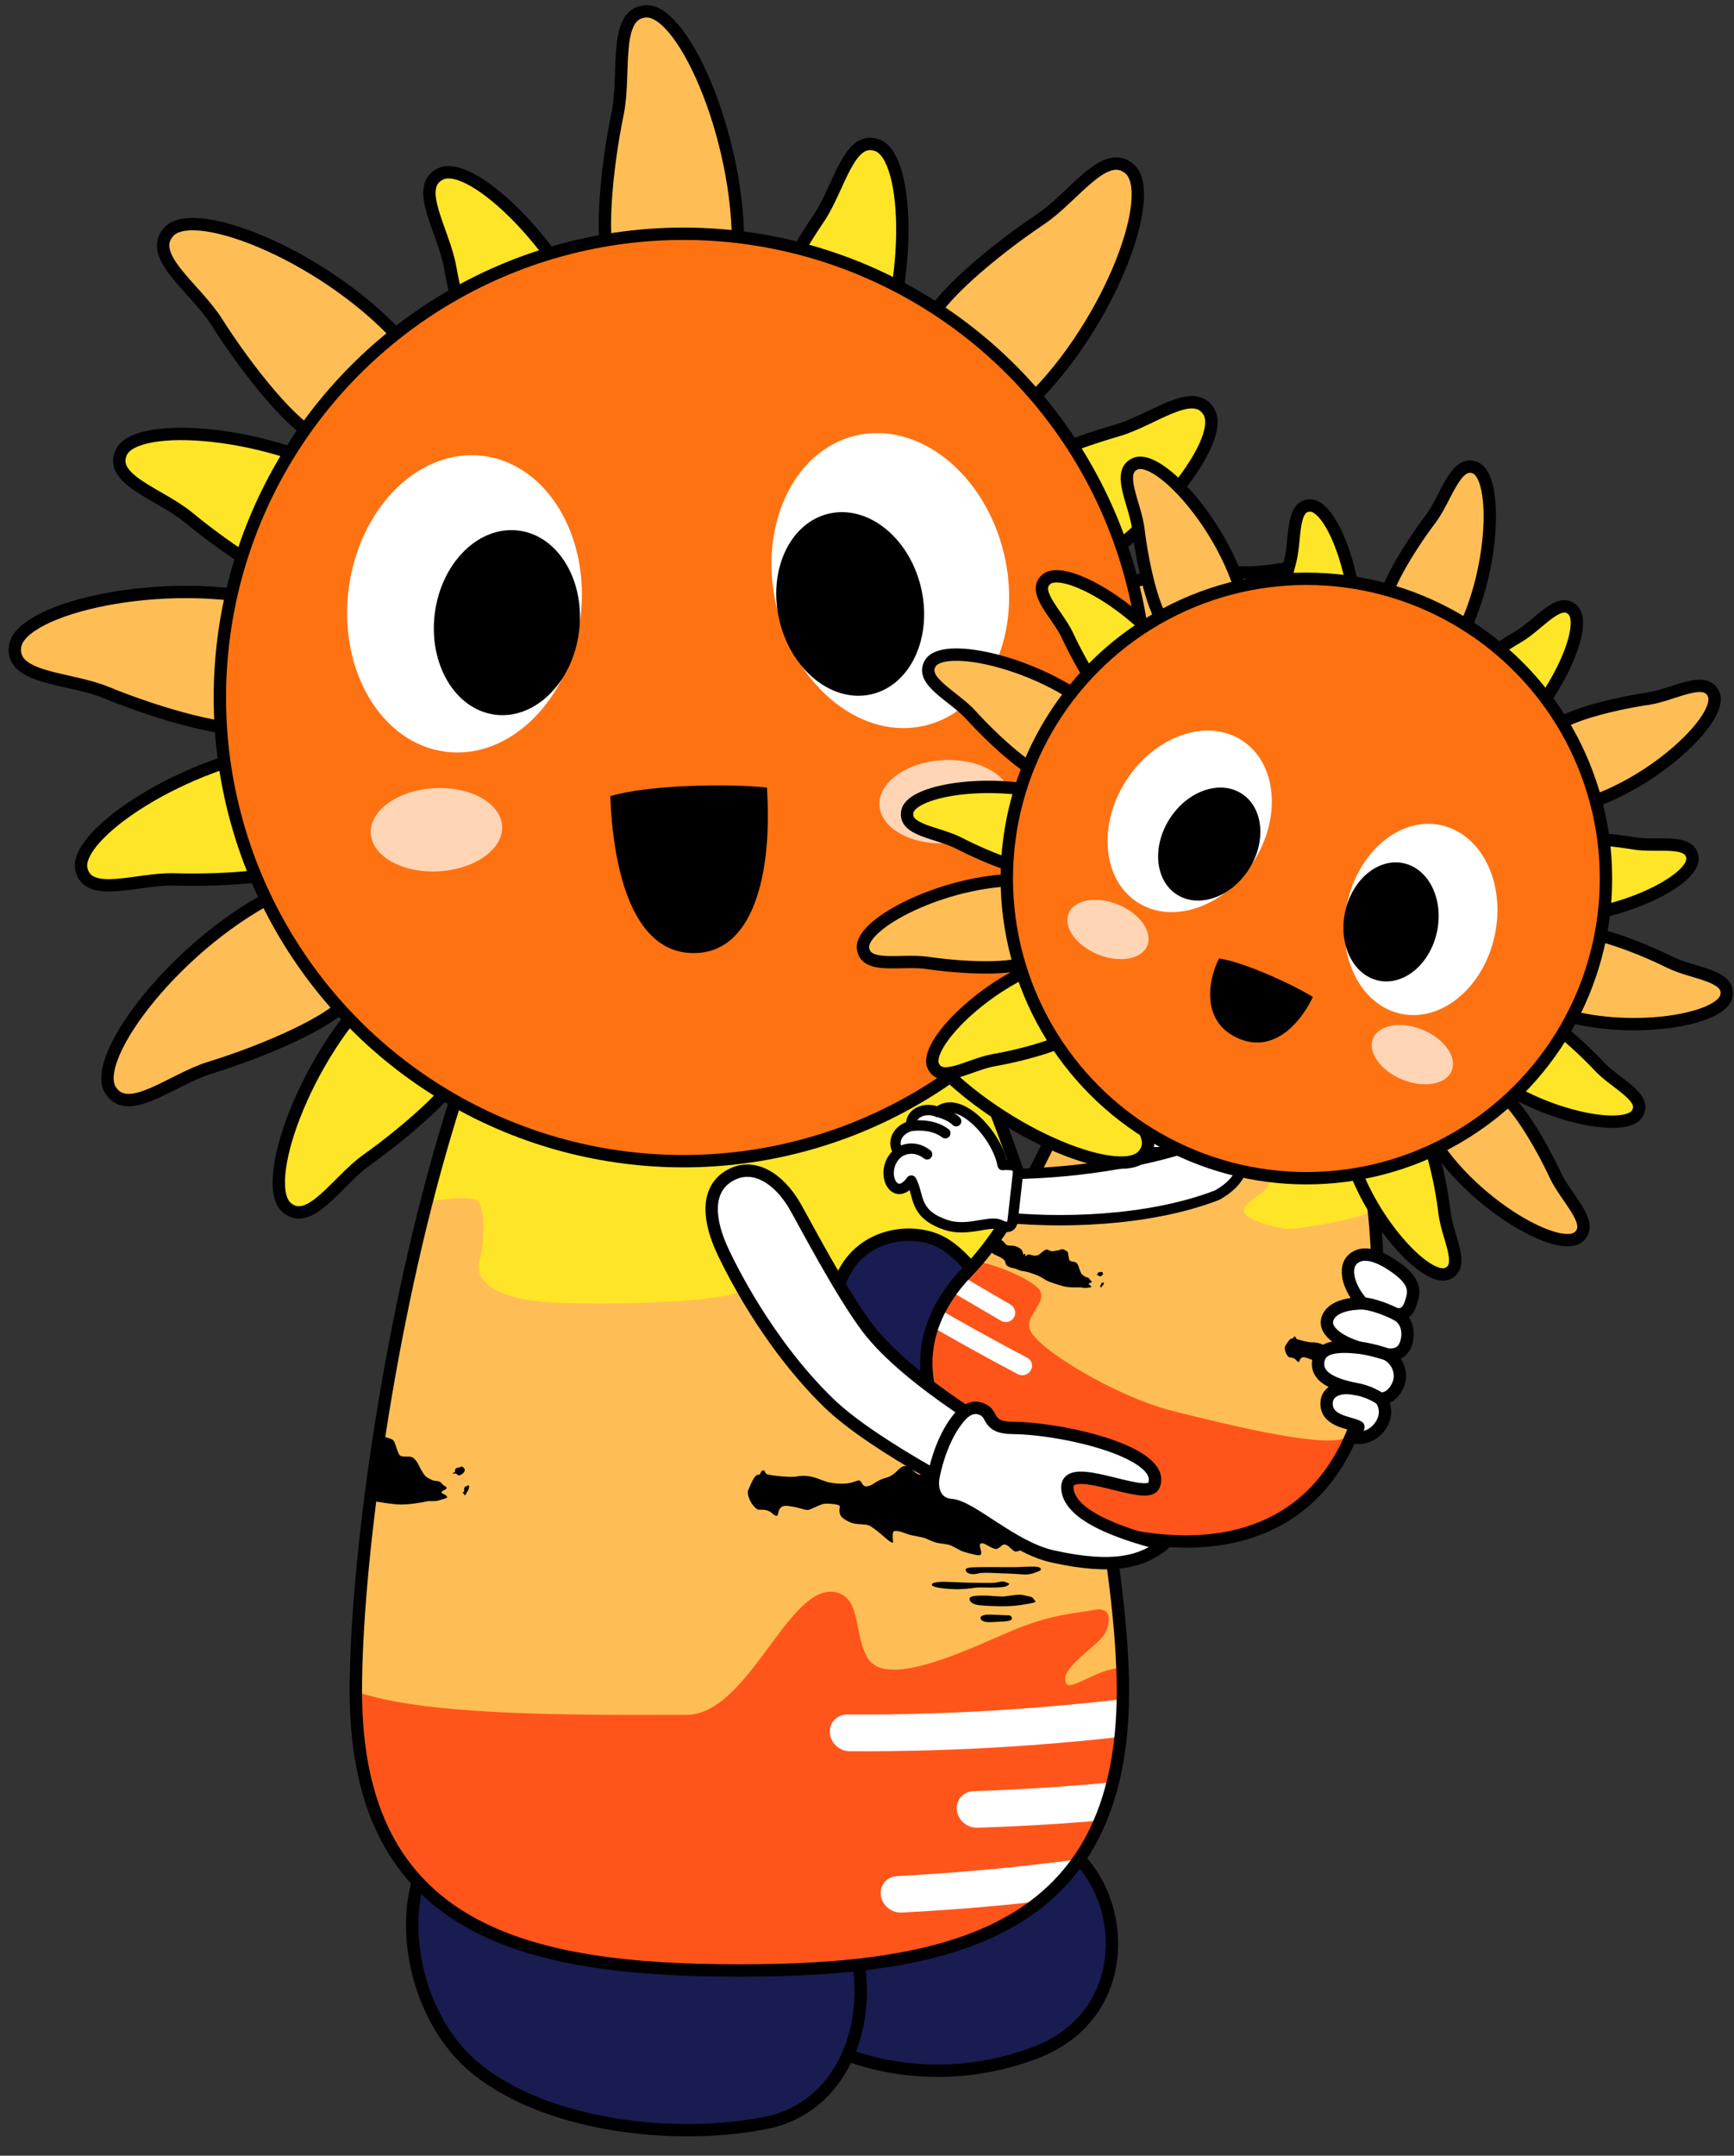 <?xml version="1.0" encoding="utf-8"?>
<!-- Generator: Adobe Illustrator 15.0.0, SVG Export Plug-In  -->
<!DOCTYPE svg PUBLIC "-//W3C//DTD SVG 1.1//EN" "http://www.w3.org/Graphics/SVG/1.1/DTD/svg11.dtd">
<svg version="1.1"
	 xmlns="http://www.w3.org/2000/svg" xmlns:xlink="http://www.w3.org/1999/xlink" xmlns:a="http://ns.adobe.com/AdobeSVGViewerExtensions/3.0/"
	 x="0px" y="0px" width="136px" height="169px" viewBox="18 -0.403 136 169" enable-background="new 18 -0.403 136 169"
	 xml:space="preserve">
<rect x="18" y="-0.403" width="136" height="169" fill="#333333" stroke="none"/>
<defs>
</defs>
<path fill="#191C50" stroke="#000000" stroke-width="0.969" stroke-linecap="round" stroke-linejoin="round" stroke-miterlimit="10" d="
	M80.766,158.821c4.171,2.872,11.3,4.41,18.425,1.704c6.634-2.52,7.25-9.628,4.444-13.954c-4.195-6.471-20.377-10.258-26.331-6.396
	C65.941,147.543,74.819,154.726,80.766,158.821z"/>
<path fill="#191C50" stroke="#000000" stroke-width="0.969" stroke-linecap="round" stroke-linejoin="round" stroke-miterlimit="10" d="
	M55.389,161.813c5.676,4.563,15.824,5.621,22.773,4.186c6.95-1.437,9.104-10.21,5.891-16.376c-4.002-7.683-19.17-5.746-26.136-7.101
	C48.604,140.712,47.983,155.859,55.389,161.813z"/>
<path fill="#FFFFFF" stroke="#000000" stroke-width="0.969" stroke-linecap="round" stroke-linejoin="round" stroke-miterlimit="10" d="
	M112.912,107.931l1.382-5.295c-6.561-0.858-15.993-2.24-21.299-20.374l-5.298,1.483C88.543,97.987,100.816,107.931,112.912,107.931z
	"/>
<path fill="#FFBE55" d="M75.991,61.789c16.627,0,30.081,51.463,30.081,70.378c0,18.914-13.454,21.906-30.081,21.906
	s-30.081-2.992-30.081-21.906c0-18.915,9.061-70.378,25.688-70.378H75.991z"/>
<path fill="#FF551A" d="M106.073,130.336l-0.001,1.831c0,18.915-13.455,21.906-30.081,21.906c-16.236,0-29.45-2.854-30.061-20.604
	c-0.015-0.411-0.021-0.833-0.021-1.262c5.249,1.823,15.75,1.863,25.688,1.825c5.102,0.318,8.25-10.611,12.055-9.584
	c1.938,0.523,1.304,3.505,2.464,5.223c1.681,2.492,9.035-1.383,11.782-2.449c2.851-1.107,4.374-1.129,5.985-1.422
	c1.608-0.291,1.063,1.526,0.642,2.059c-0.816,1.035-3.522,2.658-2.895,3.719C102,132.2,103.992,130.401,106.073,130.336z"/>
<g>
	<defs>
		<path id="SVGID_2_" d="M75.991,61.789c16.627,0,30.081,51.463,30.081,70.378c0,18.914-13.454,21.906-30.081,21.906
			s-30.081-2.992-30.081-21.906c0-18.915,9.061-70.378,25.688-70.378H75.991z"/>
	</defs>
	<clipPath id="SVGID_3_">
		<use xlink:href="#SVGID_2_"  overflow="visible"/>
	</clipPath>
	<g clip-path="url(#SVGID_3_)">
		<path fill="#FFFFFF" d="M113.773,146.483c-8.271,1.604-16.644,2.623-25.059,3.05c-0.803,0.041-1.532-0.571-1.629-1.36l0,0
			c-0.097-0.789,0.476-1.456,1.278-1.498c8.412-0.445,16.784-1.48,25.052-3.102c0.789-0.155,1.508,0.365,1.606,1.17l0,0
			C115.121,145.548,114.562,146.331,113.773,146.483z"/>
		<path fill="#FFFFFF" d="M109.824,135.271c-8.349,1.129-16.767,1.668-25.191,1.613c-0.805-0.005-1.498-0.659-1.55-1.451l0,0
			c-0.051-0.793,0.559-1.427,1.362-1.423c8.424,0.037,16.841-0.52,25.188-1.666c0.796-0.109,1.483,0.451,1.536,1.262l0,0
			C111.222,134.415,110.62,135.164,109.824,135.271z"/>
		<path fill="#FFFFFF" d="M119.762,140.317c-8.3,1.444-16.691,2.302-25.112,2.566c-0.804,0.025-1.521-0.602-1.604-1.392l0,0
			c-0.081-0.79,0.504-1.447,1.308-1.474c8.419-0.282,16.81-1.157,25.107-2.618c0.791-0.14,1.5,0.396,1.583,1.202l0,0
			C121.127,139.409,120.554,140.181,119.762,140.317z"/>
	</g>
	<g clip-path="url(#SVGID_3_)">
		<g>
			<path d="M77.482,115.212c0.206,0.02,0.149-0.319,0.371-0.341c0.2-0.02,0.113,0.269,0.353,0.316
				c0.717,0.146,1.844,0.237,2.256,0.161c1.212-0.227,1.893,0.333,2.594,0.467c1.586,0.304,2.068-0.178,2.318-0.159
				s0.213,0.56,0.696,0.454s0.628-0.46,1.458-0.674c0.664-0.172,0.955-0.764,1.292-0.877c0.399-0.136,0.595,0.119,0.975,0.471
				c0.325,0.299,0.602,0.209,0.968-0.156c0.475-0.475,0.881-0.721,1.145-1.459c0.142-0.396,0.153-0.871,0.493-1.109
				c0.339-0.239,0.874-0.309,0.996-0.604c0,0,0.133-0.299-0.596-0.034c-0.154,0.056-0.806-0.134-1.049,0.205
				s-0.646,0.845-0.896,0.735c-0.247-0.109-0.318-0.613,0.254-1.024c0.716-0.515,0.395-0.669,0.636-0.794
				c0.24-0.124,0.32,0.014,0.64-0.008c0.318-0.021,0.613-0.186,0.647-0.403c0.015-0.095-0.14-0.257-0.26-0.3
				c-0.154-0.058-0.482,0.004-0.55-0.093c-0.118-0.171,1.219-0.645,1.554-0.681c0.336-0.035,0.673-0.047,0.769,0.307
				c0.057,0.208-0.053,0.291-0.274,0.412c-0.24,0.133-0.65,0.104-0.642,0.242c0.019,0.268-0.115,0.653,0.678,0.545
				s1.978-0.51,2.311-0.316c0.333,0.191,0.38,0.239,0.638,0.113c0.259-0.125,0.145,0.17,0.145,0.17s-0.063,0.309,0.188,0.399
				c0.292,0.105,0.842,0.085,1.188,0.402c0.4,0.366,1.03,1.597,1.367,1.843c0.338,0.245,0.478,0.021,0.923,0.259
				s0.597,0.886,0.948,1.34s0.419,0.664,0.798,0.745c0.379,0.082,0.507,0.234,0.854,0.318c0.347,0.084,1.066,0.465,1.244,0.721
				c0.178,0.257,0.342,0.605,0.629,0.603c0.302-0.003,0.554,0.034,0.832-0.058c0.278-0.09,0.729-0.247,0.857-0.201
				c0.127,0.045,0.224,0.146,0.196,0.272c-0.026,0.128-0.59,0.472-0.558,0.685s0.207,0.164,0.384,0.152s0.615-0.114,0.715,0.041
				c0.099,0.154,0.163,0.311,0.029,0.428c-0.135,0.117-0.261,0.09-0.39,0.027c-0.129-0.063-0.375-0.029-0.497,0.016
				c-0.121,0.044-0.253,0.197-0.395,0.207s-0.242-0.163-0.357-0.281c-0.114-0.117-0.247-0.233-0.392-0.26
				c-0.144-0.025-0.601,0.06-0.725,0.068c-0.123,0.008-0.114-0.118-0.254-0.072c-0.139,0.045-0.449,0.191-0.566,0.289
				c-0.118,0.098-0.2,0.193-0.307,0.201c-0.106,0.007-0.245,0.105-0.245,0.105c-0.147,0.137-0.104,0.24-0.298,0.271
				s-0.689,0.066-1.063,0.074s-0.542-0.134-0.866,0.072c-0.323,0.206-0.571,0.223-0.63,0.406s0.082,0.425-0.016,0.557
				c-0.097,0.133-0.475,0.068-0.632,0.115s-0.294,0.128-0.522,0.162c-0.229,0.033-0.542-0.125-0.74-0.164
				c-0.198-0.041-0.571-0.033-0.707,0.066c-0.136,0.099-0.185,0.424-0.355,0.525s-0.378,0.188-0.566,0.039
				c-0.188-0.148-0.439-0.453-0.673-0.473c-0.232-0.021-0.42,0.352-0.687,0.352c-0.268,0-0.865-0.425-0.99-0.434
				c-0.125-0.01-0.27-0.036-0.275,0.144c-0.005,0.18,0.118,0.423,0.111,0.584c-0.006,0.162-0.073,0.22-0.271,0.198
				c-0.197-0.022-1.102-0.247-1.323-0.357c-0.221-0.11-0.684-0.383-0.866-0.442c-0.182-0.06-0.701-0.113-0.972-0.167
				c-0.271-0.053-0.711-0.256-0.913-0.35s-1.028-0.216-1.319-0.303c-0.29-0.088-0.694-0.275-0.926-0.277s-0.252-0.037-0.313,0.094
				c-0.063,0.129-0.037,0.504-0.029,0.611c0.007,0.106,0.088,0.244-0.094,0.186c-0.183-0.06-0.582-0.444-0.846-0.659
				s-0.717-0.597-0.973-0.687c-0.255-0.09-0.876-0.064-1.201-0.15c-0.326-0.085-0.881-0.388-0.985-0.613
				c-0.104-0.227-0.102-0.441-0.075-0.586c0.025-0.146,0.039-0.201-0.178-0.258c-0.218-0.057-0.881-0.137-1.177-0.044
				c-0.297,0.092-0.983,0.444-1.125,0.454s-0.45-0.077-0.704-0.149s-0.813-0.194-1.114-0.175c-0.301,0.021-0.461,0.283-0.485,0.446
				s-0.103,0.329-0.103,0.329c-0.19,0.067-0.362-0.211-0.661-0.359c-0.298-0.148-0.633-0.107-0.794-0.113
				c-0.16-0.008-0.314-0.176-0.489-0.397c-0.176-0.221-0.485-0.845-0.329-1.161C76.848,116.081,77.142,115.183,77.482,115.212z"/>
			<path d="M93.75,122.729c-0.119-0.273,0.48-0.248,0.835-0.271c0.354-0.025,2.988,0.01,3.224-0.007
				c0.236-0.017,1.371-0.07,1.589-0.014c0.217,0.058,0.345,0.191,0.139,0.302c-0.206,0.109-0.737,0.313-1.142,0.293
				s-1.239-0.082-1.571-0.083s-1.715-0.109-2.063-0.008S93.891,123.056,93.75,122.729z"/>
			<path d="M91.101,123.868c-0.104-0.199,0.41-0.243,0.717-0.264c0.308-0.021,1.783,0.068,2.14,0.067
				c0.355-0.001,1.828,0.042,2.134-0.003c0.305-0.045,0.511-0.149,0.755-0.049c0.244,0.1,0.411,0.111,0.23,0.244
				c-0.181,0.132-0.344,0.167-0.959,0.186c-0.615,0.018-1.33-0.028-1.612,0.015c-0.281,0.044-1.069,0.146-1.693,0.116
				S91.21,124.075,91.101,123.868z"/>
			<path d="M94.043,124.933c0.009-0.271,0.742-0.242,1.192-0.249s1.2,0.108,1.597,0.058c0.396-0.051,1.121-0.191,1.436-0.096
				c0.315,0.096,0.694,0.093,0.804,0.301c0.109,0.207,0.323,0.217-0.12,0.318c-0.443,0.103-1.194,0.227-1.88,0.249
				c-0.687,0.023-1.827-0.018-2.306-0.081C94.288,125.37,94.037,125.173,94.043,124.933z"/>
			<path d="M94.937,126.545c-0.142-0.214,0.144-0.321,0.378-0.36c0.234-0.041,1.617,0.056,1.782,0.045
				c0.165-0.012,0.344,0.191,0.246,0.317s-0.474,0.176-1.018,0.189C95.781,126.75,95.149,126.864,94.937,126.545z"/>
		</g>
		<g>
			<path d="M110.54,117.973c-0.154-0.001,0.013-0.306,0.108-0.384c0.121-0.098,0.336-0.5,0.831-0.592
				c0.638-0.119,1.239,0.175,1.449,0.137c0.211-0.039,0.463-0.176,0.785-0.317s0.989-0.092,1.274-0.087
				c0.285,0.004,0.452,0.018,0.633-0.104c0.182-0.12,0.323-0.13,0.488-0.141c0.165-0.012,0.447-0.055,0.58-0.184
				c0.134-0.129,0.596-0.305,0.883-0.276c0.286,0.028,0.611,0.269,0.896,0.273c0.285,0.004,0.873-0.413,1.299-0.434
				c0.425-0.02,0.712,0.009,0.907,0.091s0.56,0.555,0.56,0.555s0.001-0.33,0.124-0.268c0.123,0.063,0.214,0.358,0.301,0.238
				c0.087-0.121-0.046-0.327,0.257-0.396c0.304-0.068,0.465-0.15,0.653-0.164c0.188-0.013,0.594-0.327,0.655-0.475
				c0.061-0.148,0.185-0.42,0.287-0.642c0.104-0.222,0.295-0.546,0.437-0.556s0.33-0.023,0.578-0.04s0.533-0.347,0.785-0.483
				c0.251-0.137,0.458-0.582,0.862-0.563c0.404,0.021,0.511-0.039,0.717,0.21c0.207,0.249,0.499,0.747,0.694,0.829
				s0.696-0.182,0.92-0.158c0.28,0.027,0.587,0.303,0.751,0.486c0.208,0.232,0.59,0.568,0.736,0.63s0.58,0.157,0.768,0.12
				c0.187-0.036,0.407-0.111,0.588,0.025c0.212,0.16,0.452,0.107,0.491,0.242c0.031,0.105-0.323,0.315-0.285,0.438
				c0.038,0.123,0.514,0.037,0.527,0.244c0.007,0.096-0.168,0.144-0.568,0.439c-0.223,0.166-0.652,0.221-0.843,0.33
				c-0.146,0.083-1.295,0.731-2.177,0.93c-0.785,0.176-2.086,0.35-2.369,0.369s-1.242-0.121-1.736-0.063s-1.527,0.117-2.312,0.44
				c-0.305,0.125-0.815,0.037-1.279,0.189c-0.464,0.15-0.961,0.158-1.136,0.035c-0.34-0.239-0.734-0.027-0.808-0.541
				c-0.198-1.398-0.688-0.748-1.413-0.029c-0.254,0.252-0.874-0.216-1.483-0.286c-0.439-0.05-0.851,0.025-1.104-0.008
				c-0.927-0.122-1.373-0.491-1.911-0.46c-0.524,0.029-0.729,0.148-1.116,0.258c-0.39,0.11-0.771-0.085-1.063-0.043
				C110.67,117.804,110.694,117.974,110.54,117.973z"/>
			<path d="M131.947,114.285c-0.035-0.04,0.092-0.042,0.111-0.098c0.021-0.056-0.008-0.196-0.017-0.243
				c-0.009-0.048,0.111-0.193,0.222-0.225s0.156-0.137,0.216-0.146c0.058-0.01,0.255,0.096,0.284,0.172
				c0.028,0.075,0.016,0.226-0.05,0.32c-0.064,0.094-0.185,0.239-0.29,0.252c-0.106,0.014-0.161-0.096-0.243-0.078
				S132.004,114.353,131.947,114.285z"/>
			<path d="M133.333,115.653c-0.088-0.077-0.199-0.146-0.186-0.195c0.015-0.049,0.081-0.006,0.082-0.048s-0.061-0.169-0.067-0.259
				c-0.006-0.089,0.006-0.174,0.065-0.172s0.098-0.132,0.168-0.148c0.07-0.018,0.102,0.094,0.11,0.225s-0.016,0.211-0.046,0.285
				c-0.03,0.073-0.015,0.139-0.032,0.217C133.409,115.637,133.333,115.653,133.333,115.653z"/>
		</g>
	</g>
	<g clip-path="url(#SVGID_3_)">
		<g>
			<path d="M1.254,99.715c0.191,0.079,0.237-0.261,0.455-0.216c0.197,0.041,0.028,0.29,0.242,0.408
				c0.642,0.352,1.689,0.777,2.105,0.826c1.225,0.146,1.707,0.883,2.336,1.221c1.423,0.762,2.027,0.447,2.261,0.539
				c0.233,0.093,0.036,0.598,0.529,0.642c0.492,0.044,0.735-0.251,1.593-0.208c0.685,0.035,1.139-0.443,1.494-0.452
				c0.422-0.009,0.532,0.292,0.79,0.74c0.221,0.384,0.511,0.38,0.97,0.14c0.596-0.311,1.056-0.424,1.528-1.051
				c0.253-0.336,0.406-0.785,0.801-0.912c0.396-0.126,0.927-0.033,1.132-0.277c0,0,0.216-0.246-0.559-0.211
				c-0.164,0.008-0.729-0.368-1.063-0.117c-0.333,0.252-0.869,0.613-1.074,0.435c-0.205-0.178-0.121-0.681,0.547-0.902
				c0.837-0.277,0.577-0.521,0.844-0.567s0.302,0.109,0.613,0.184c0.311,0.074,0.642,0.006,0.738-0.191
				c0.043-0.087-0.057-0.287-0.158-0.365c-0.131-0.1-0.462-0.14-0.497-0.252c-0.062-0.198,1.355-0.252,1.687-0.186
				c0.33,0.066,0.655,0.156,0.642,0.521c-0.009,0.216-0.137,0.262-0.385,0.313c-0.269,0.055-0.652-0.097-0.685,0.039
				c-0.063,0.261-0.305,0.589,0.484,0.723c0.789,0.133,2.038,0.104,2.299,0.387s0.291,0.342,0.575,0.299
				c0.284-0.042,0.087,0.205,0.087,0.205s-0.152,0.276,0.06,0.438c0.247,0.188,0.778,0.333,1.014,0.738
				c0.272,0.47,0.507,1.832,0.755,2.166c0.249,0.336,0.45,0.163,0.804,0.523s0.305,1.023,0.505,1.562s0.202,0.759,0.539,0.95
				c0.338,0.19,0.414,0.375,0.721,0.559c0.307,0.183,0.88,0.762,0.973,1.059c0.093,0.299,0.146,0.68,0.42,0.763
				c0.289,0.088,0.519,0.198,0.811,0.194c0.293-0.004,0.771-0.019,0.879,0.063s0.17,0.206,0.106,0.319
				c-0.063,0.114-0.704,0.273-0.736,0.486s0.148,0.22,0.321,0.261c0.172,0.041,0.62,0.074,0.669,0.252
				c0.049,0.177,0.063,0.346-0.1,0.417s-0.275,0.008-0.38-0.091c-0.104-0.098-0.35-0.139-0.479-0.133
				c-0.13,0.006-0.301,0.112-0.438,0.08c-0.139-0.033-0.184-0.229-0.258-0.375s-0.166-0.297-0.296-0.365
				c-0.13-0.066-0.591-0.122-0.712-0.15c-0.12-0.029-0.074-0.146-0.221-0.146c-0.146,0.002-0.485,0.05-0.628,0.108
				c-0.141,0.058-0.248,0.124-0.352,0.1c-0.104-0.025-0.266,0.027-0.266,0.027c-0.182,0.086-0.172,0.199-0.365,0.171
				c-0.194-0.028-0.678-0.144-1.036-0.247c-0.358-0.104-0.478-0.289-0.849-0.189c-0.37,0.1-0.612,0.043-0.723,0.199
				c-0.11,0.158-0.048,0.431-0.181,0.527c-0.133,0.098-0.474-0.076-0.638-0.078c-0.164-0.003-0.318,0.033-0.547-0.002
				c-0.229-0.037-0.48-0.281-0.657-0.379c-0.178-0.097-0.536-0.201-0.695-0.146c-0.158,0.054-0.302,0.351-0.495,0.396
				c-0.193,0.045-0.418,0.065-0.553-0.133c-0.135-0.197-0.284-0.564-0.501-0.652c-0.216-0.088-0.506,0.21-0.761,0.131
				s-0.699-0.664-0.815-0.71s-0.246-0.114-0.306,0.056c-0.059,0.17-0.013,0.438-0.067,0.591s-0.137,0.188-0.318,0.108
				s-0.978-0.564-1.155-0.736c-0.178-0.171-0.539-0.57-0.695-0.681c-0.155-0.11-0.636-0.317-0.878-0.448
				c-0.242-0.132-0.603-0.457-0.767-0.607c-0.165-0.148-0.918-0.513-1.169-0.684c-0.251-0.17-0.581-0.469-0.801-0.54
				c-0.221-0.071-0.229-0.11-0.327-0.005c-0.099,0.105-0.186,0.471-0.211,0.575c-0.024,0.104,0.012,0.261-0.145,0.149
				s-0.423-0.598-0.61-0.882s-0.507-0.782-0.723-0.944c-0.217-0.162-0.817-0.324-1.103-0.503c-0.286-0.179-0.725-0.633-0.757-0.88
				c-0.032-0.246,0.035-0.451,0.103-0.582c0.068-0.131,0.098-0.179-0.093-0.298s-0.8-0.394-1.11-0.394
				c-0.31-0.001-1.07,0.13-1.209,0.098c-0.138-0.033-0.406-0.208-0.627-0.353c-0.221-0.146-0.719-0.429-1.012-0.499
				c-0.294-0.07-0.524,0.132-0.596,0.28c-0.072,0.148-0.196,0.284-0.196,0.284c-0.202,0.007-0.283-0.31-0.523-0.541
				c-0.24-0.23-0.573-0.291-0.724-0.346c-0.151-0.055-0.248-0.262-0.35-0.524c-0.101-0.263-0.21-0.951,0.033-1.206
				C0.39,100.354,0.939,99.584,1.254,99.715z"/>
			<path d="M14.537,111.745c-0.031-0.297,0.533-0.094,0.879-0.012c0.345,0.083,2.849,0.902,3.079,0.957s1.329,0.342,1.52,0.461
				s0.272,0.285,0.043,0.329s-0.797,0.079-1.178-0.061c-0.38-0.14-1.157-0.448-1.474-0.548c-0.317-0.101-1.604-0.617-1.968-0.624
				S14.575,112.097,14.537,111.745z"/>
			<path d="M11.669,112.04c-0.041-0.221,0.464-0.109,0.763-0.037c0.3,0.07,1.682,0.598,2.021,0.703s1.732,0.586,2.037,0.633
				c0.305,0.049,0.533,0.011,0.736,0.18c0.202,0.168,0.358,0.229,0.146,0.302c-0.212,0.071-0.379,0.057-0.971-0.109
				c-0.593-0.166-1.262-0.424-1.543-0.467c-0.281-0.042-1.064-0.181-1.651-0.395S11.711,112.271,11.669,112.04z"/>
			<path d="M14.16,113.935c0.089-0.256,0.78-0.01,1.212,0.119c0.432,0.127,1.113,0.461,1.507,0.531
				c0.394,0.068,1.128,0.15,1.399,0.336c0.272,0.186,0.635,0.297,0.677,0.527s0.244,0.303-0.21,0.269s-1.207-0.142-1.868-0.323
				c-0.662-0.184-1.739-0.563-2.177-0.766C14.261,114.425,14.082,114.161,14.16,113.935z"/>
			<path d="M14.531,115.74c-0.07-0.247,0.233-0.263,0.469-0.231c0.236,0.031,1.526,0.536,1.688,0.574
				c0.161,0.039,0.271,0.285,0.141,0.377c-0.131,0.092-0.505,0.027-1.028-0.123C15.276,116.188,14.637,116.108,14.531,115.74z"/>
		</g>
		<g>
			<path d="M31.981,112.216c-0.146-0.047,0.104-0.289,0.218-0.334c0.146-0.058,0.471-0.377,0.97-0.317
				c0.645,0.077,1.131,0.537,1.344,0.563c0.212,0.025,0.493-0.029,0.843-0.068s0.972,0.207,1.243,0.297
				c0.271,0.089,0.425,0.152,0.635,0.091c0.209-0.062,0.347-0.028,0.508,0.011c0.161,0.038,0.443,0.081,0.608-0.002
				c0.166-0.083,0.659-0.112,0.925,0c0.265,0.112,0.503,0.439,0.773,0.527c0.271,0.09,0.956-0.133,1.368-0.025
				s0.678,0.221,0.839,0.357c0.162,0.137,0.369,0.695,0.369,0.695s0.1-0.314,0.198-0.217c0.098,0.097,0.098,0.406,0.216,0.316
				c0.119-0.09,0.054-0.326,0.363-0.301c0.311,0.025,0.488-0.006,0.673,0.038c0.184,0.044,0.664-0.136,0.767-0.259
				c0.103-0.122,0.302-0.344,0.466-0.525c0.165-0.182,0.444-0.434,0.582-0.4c0.139,0.033,0.322,0.076,0.564,0.135
				c0.241,0.058,0.612-0.172,0.894-0.229c0.28-0.055,0.61-0.418,0.99-0.277c0.38,0.139,0.499,0.114,0.622,0.414
				c0.123,0.299,0.253,0.861,0.415,0.998s0.719,0.035,0.926,0.123c0.259,0.111,0.47,0.465,0.571,0.688
				c0.129,0.285,0.394,0.72,0.515,0.822s0.507,0.323,0.696,0.344c0.189,0.021,0.422,0.016,0.554,0.2
				c0.154,0.216,0.399,0.237,0.396,0.376c-0.001,0.11-0.402,0.205-0.402,0.334s0.479,0.188,0.431,0.391
				c-0.022,0.093-0.203,0.086-0.674,0.25c-0.263,0.09-0.688,0.016-0.903,0.063c-0.163,0.036-1.454,0.312-2.354,0.238
				c-0.803-0.066-2.096-0.29-2.372-0.355c-0.275-0.066-1.148-0.486-1.638-0.578c-0.488-0.093-1.492-0.345-2.337-0.271
				c-0.329,0.028-0.79-0.207-1.277-0.201c-0.488,0.007-0.966-0.135-1.096-0.304c-0.253-0.331-0.692-0.246-0.608-0.76
				c0.228-1.393-0.435-0.918-1.341-0.448c-0.317,0.165-0.77-0.468-1.33-0.716c-0.404-0.18-0.82-0.23-1.051-0.337
				c-0.849-0.394-1.164-0.879-1.687-1.01c-0.51-0.128-0.741-0.077-1.143-0.087c-0.404-0.011-0.712-0.311-1.001-0.357
				C32.157,112.093,32.127,112.263,31.981,112.216z"/>
			<path d="M53.513,115.085c-0.021-0.049,0.101-0.013,0.136-0.06c0.035-0.046,0.052-0.19,0.057-0.237
				c0.006-0.049,0.164-0.151,0.278-0.148c0.115,0.003,0.19-0.083,0.249-0.075c0.06,0.008,0.216,0.168,0.221,0.249
				c0.005,0.08-0.053,0.221-0.143,0.291s-0.248,0.174-0.354,0.154c-0.104-0.02-0.124-0.141-0.207-0.148
				C53.667,115.104,53.548,115.167,53.513,115.085z"/>
			<path d="M54.427,116.806c-0.061-0.101-0.146-0.201-0.118-0.243s0.079,0.019,0.093-0.021c0.013-0.04-0.008-0.18,0.013-0.268
				c0.021-0.086,0.058-0.164,0.113-0.145c0.057,0.02,0.133-0.096,0.205-0.092c0.071,0.006,0.068,0.121,0.037,0.248
				c-0.03,0.128-0.077,0.196-0.128,0.258s-0.055,0.128-0.096,0.197C54.505,116.812,54.427,116.806,54.427,116.806z"/>
		</g>
	</g>
</g>
<path fill="#FFE527" d="M100.383,99.789c-0.378,0.765-0.429,0.82-0.677,1.171c-1.145,1.609-1.503,2.254-3.169,2.896
	c-1.667,0.645-7.456,2.361-8.637,2.684c-1.18,0.322-3.971-0.107-4.39-1.073c-0.42-0.966,0.419-3.22,1.171-4.507
	c0.751-1.288-0.215-1.717-1.171-1.932c-0.957-0.215-5.376,1.18-7.722,1.932c-2.346,0.751-9.888,0.965-14.38,0.751
	c-4.492-0.215-6.24-1.718-5.811-3.22c0.429-1.502,0.473-3.816-0.064-4.675c-0.253-0.405-1.934-0.354-4.095,0
	c3.282-16.17,14.157-31.6,23.254-31.39C86.926,62.71,95.355,81.736,100.383,99.789z"/>
<path fill="none" stroke="#000000" stroke-width="0.969" stroke-miterlimit="10" d="M75.991,61.789
	c16.627,0,30.081,51.463,30.081,70.378c0,18.914-13.454,21.906-30.081,21.906s-30.081-2.992-30.081-21.906
	c0-18.915,9.061-70.378,25.688-70.378H75.991z"/>
<path fill="#191C50" stroke="#000000" stroke-width="0.969" stroke-linecap="round" stroke-linejoin="round" stroke-miterlimit="10" d="
	M88.901,110.585c-2.431-1.376-6.707-3.979-5.223-9.828c1.041-4.106,5.157-5.014,7.745-3.965c4.154,1.682,9.089,12.495,5.808,14.496
	C94.71,112.825,92.304,112.511,88.901,110.585z"/>
<path fill="#FFBE55" d="M117.012,78.022c8.686,2.379,10.589,21.643,7.882,31.523c-2.706,9.88-10.787,12.837-21.402,9.701
	c-11.393-3.365-16.694-12.512-9.62-19.952c8.705-9.155,9.503-25.851,20.475-22.131L117.012,78.022z"/>
<path fill="#FF551A" d="M123.787,112.177c-2.526,6.674-10.338,9.988-18.979,7.621c-8.685-2.379-16.246-8.264-13.279-16.695
	c0.41-1.164,2.101-3.164,3-4.613c1.794,0.232,4.716,1.588,5.054,2.325c0.452,0.988-1.18,1.927-0.819,2.99
	c0.522,1.542,6.838,5.303,11.169,6.397C116.602,111.89,122.638,113.162,123.787,112.177z"/>
<g>
	<defs>
		<path id="SVGID_1_" d="M117.012,78.022c8.686,2.379,10.589,21.643,7.882,31.523c-2.706,9.88-10.787,12.837-21.402,9.701
			c-11.393-3.365-16.67-12.488-9.62-19.952c8.278-8.763,9.503-25.851,20.475-22.131L117.012,78.022z"/>
	</defs>
	<clipPath id="SVGID_4_">
		<use xlink:href="#SVGID_1_"  overflow="visible"/>
	</clipPath>
	<g clip-path="url(#SVGID_4_)">
		<g>
			<g>
				<path fill="#FFFFFF" d="M96.52,103.142L78.647,92.688c-0.351-0.205-0.468-0.654-0.264-1.005l0,0
					c0.205-0.35,0.654-0.468,1.005-0.263l17.873,10.454c0.35,0.205,0.468,0.654,0.263,1.004l0,0
					C97.319,103.229,96.87,103.347,96.52,103.142z"/>
				<path fill="#FFFFFF" d="M97.824,107.323c-5.503-2.908-10.877-6.057-16.105-9.436c-0.341-0.221-0.452-0.682-0.25-1.027l0,0
					c0.203-0.347,0.644-0.448,0.984-0.229c5.233,3.371,10.611,6.512,16.12,9.412c0.358,0.189,0.482,0.629,0.275,0.982l0,0
					C98.642,107.38,98.182,107.514,97.824,107.323z"/>
				<path fill="#FFFFFF" d="M88.788,105.665c-3.78-1.955-7.418-4.174-10.887-6.641c-0.331-0.236-0.429-0.707-0.22-1.05l0,0
					c0.208-0.343,0.645-0.429,0.976-0.194c3.474,2.46,7.116,4.672,10.901,6.619c0.361,0.186,0.482,0.617,0.27,0.967l0,0
					C89.615,105.716,89.148,105.852,88.788,105.665z"/>
				<path fill="#FFFFFF" d="M92.267,111.011c-3.979-1.534-7.773-3.513-11.311-5.896c-0.338-0.229-0.459-0.705-0.273-1.062l0,0
					c0.186-0.356,0.606-0.457,0.944-0.23c3.541,2.377,7.34,4.347,11.323,5.874c0.38,0.145,0.537,0.553,0.348,0.916l0,0
					C93.11,110.976,92.647,111.157,92.267,111.011z"/>
			</g>
		</g>
		<g>
			<g>
				<path d="M77.421,86.693c0.096,0.059,0.15-0.118,0.263-0.075c0.102,0.039-0.011,0.157,0.093,0.239
					c0.312,0.245,0.835,0.564,1.053,0.628c0.641,0.186,0.834,0.622,1.14,0.858c0.693,0.533,1.044,0.418,1.161,0.488
					c0.116,0.07-0.033,0.323,0.226,0.39c0.26,0.067,0.416-0.069,0.87,0.029c0.362,0.079,0.647-0.137,0.838-0.109
					c0.227,0.032,0.259,0.203,0.357,0.465c0.084,0.224,0.239,0.248,0.506,0.16c0.346-0.114,0.602-0.134,0.909-0.427
					c0.165-0.157,0.286-0.384,0.509-0.417c0.222-0.033,0.498,0.064,0.629-0.049c0,0,0.137-0.112-0.28-0.162
					c-0.088-0.01-0.356-0.261-0.557-0.156c-0.201,0.105-0.519,0.25-0.613,0.137c-0.093-0.113-0.004-0.375,0.372-0.434
					c0.472-0.074,0.354-0.228,0.501-0.229c0.146-0.001,0.152,0.085,0.312,0.152c0.159,0.067,0.343,0.06,0.412-0.037
					c0.03-0.042-0.006-0.158-0.053-0.209c-0.061-0.065-0.234-0.115-0.243-0.178c-0.016-0.112,0.746-0.015,0.917,0.05
					c0.171,0.064,0.337,0.141,0.297,0.335c-0.023,0.115-0.096,0.128-0.233,0.133c-0.148,0.006-0.34-0.109-0.369-0.04
					c-0.056,0.134-0.215,0.288,0.195,0.429c0.41,0.141,1.08,0.236,1.194,0.41c0.114,0.174,0.126,0.208,0.281,0.21
					c0.155,0.002,0.028,0.117,0.028,0.117s-0.106,0.134-0.007,0.239c0.115,0.122,0.387,0.247,0.477,0.484
					c0.104,0.275,0.109,1.023,0.212,1.225c0.104,0.201,0.227,0.126,0.384,0.35c0.157,0.225,0.072,0.574,0.132,0.879
					c0.059,0.305,0.041,0.424,0.204,0.556s0.188,0.237,0.336,0.362s0.402,0.484,0.426,0.651c0.023,0.168,0.018,0.376,0.157,0.444
					c0.146,0.072,0.26,0.151,0.416,0.176c0.157,0.023,0.414,0.059,0.464,0.111c0.051,0.053,0.073,0.125,0.029,0.18
					s-0.4,0.084-0.437,0.195c-0.036,0.11,0.06,0.13,0.148,0.167c0.088,0.037,0.325,0.095,0.335,0.193
					c0.011,0.099,0.004,0.19-0.09,0.214c-0.094,0.024-0.147-0.02-0.194-0.081c-0.048-0.062-0.176-0.105-0.245-0.113
					c-0.069-0.009-0.17,0.033-0.241,0.003c-0.07-0.029-0.077-0.137-0.104-0.223c-0.026-0.084-0.063-0.173-0.126-0.221
					c-0.063-0.047-0.305-0.117-0.366-0.144c-0.063-0.026-0.027-0.085-0.105-0.097s-0.265-0.017-0.345,0.002
					c-0.081,0.019-0.145,0.045-0.197,0.021c-0.053-0.021-0.145-0.008-0.145-0.008c-0.104,0.029-0.109,0.091-0.21,0.059
					c-0.102-0.031-0.35-0.137-0.532-0.223c-0.182-0.088-0.229-0.197-0.437-0.177s-0.331-0.031-0.403,0.043
					c-0.073,0.075-0.063,0.226-0.144,0.266c-0.079,0.04-0.246-0.083-0.334-0.099c-0.087-0.016-0.173-0.01-0.292-0.049
					s-0.231-0.192-0.317-0.26c-0.087-0.068-0.269-0.155-0.358-0.141c-0.09,0.016-0.193,0.161-0.3,0.168
					c-0.107,0.008-0.229-0.002-0.284-0.119s-0.102-0.326-0.21-0.393c-0.107-0.066-0.289,0.067-0.418,0.002
					c-0.129-0.064-0.314-0.416-0.373-0.451s-0.122-0.082-0.168,0.004c-0.047,0.085-0.046,0.232-0.089,0.309
					c-0.042,0.077-0.089,0.089-0.179,0.03c-0.09-0.06-0.473-0.388-0.553-0.495s-0.237-0.353-0.312-0.426
					c-0.073-0.072-0.312-0.225-0.43-0.316c-0.117-0.092-0.281-0.297-0.356-0.393c-0.074-0.094-0.444-0.355-0.563-0.468
					c-0.119-0.113-0.27-0.303-0.381-0.36c-0.111-0.057-0.112-0.078-0.174-0.031c-0.063,0.048-0.141,0.235-0.163,0.289
					s-0.018,0.141-0.091,0.066c-0.074-0.072-0.174-0.355-0.249-0.524c-0.075-0.168-0.201-0.463-0.303-0.569
					c-0.102-0.105-0.407-0.245-0.544-0.365c-0.138-0.121-0.332-0.402-0.327-0.537s0.059-0.238,0.106-0.302s0.067-0.087-0.023-0.167
					c-0.092-0.081-0.393-0.281-0.559-0.308c-0.165-0.028-0.584-0.025-0.654-0.055c-0.071-0.03-0.199-0.147-0.305-0.244
					c-0.104-0.097-0.346-0.292-0.496-0.356s-0.292,0.024-0.344,0.097c-0.051,0.073-0.129,0.135-0.129,0.135
					c-0.109-0.014-0.124-0.191-0.232-0.335c-0.108-0.145-0.28-0.207-0.356-0.249s-0.109-0.162-0.14-0.311
					c-0.031-0.149-0.029-0.527,0.123-0.642C76.903,86.959,77.264,86.596,77.421,86.693z"/>
				<path d="M83.458,94.294c0.009-0.161,0.293-0.002,0.47,0.072c0.178,0.074,1.443,0.732,1.562,0.782s0.68,0.3,0.771,0.381
					c0.091,0.08,0.12,0.177-0.006,0.18c-0.127,0.003-0.434-0.028-0.624-0.137s-0.579-0.341-0.739-0.423s-0.803-0.471-0.996-0.507
					C83.701,94.606,83.447,94.485,83.458,94.294z"/>
				<path d="M81.899,94.199c-0.002-0.122,0.258-0.019,0.411,0.047c0.153,0.064,0.846,0.468,1.018,0.554
					c0.173,0.087,0.875,0.467,1.033,0.52s0.284,0.052,0.377,0.16c0.094,0.107,0.172,0.154,0.052,0.174
					c-0.119,0.02-0.207-0.003-0.509-0.145c-0.302-0.141-0.637-0.338-0.783-0.385c-0.146-0.048-0.553-0.19-0.848-0.357
					C82.355,94.601,81.901,94.326,81.899,94.199z"/>
				<path d="M83.063,95.431c0.069-0.129,0.418,0.064,0.637,0.17c0.22,0.107,0.554,0.346,0.758,0.418
					c0.204,0.071,0.59,0.18,0.719,0.303s0.313,0.215,0.314,0.342c0.003,0.127,0.104,0.184-0.136,0.125s-0.632-0.182-0.97-0.338
					s-0.879-0.454-1.096-0.602C83.074,95.702,83,95.546,83.063,95.431z"/>
				<path d="M83.102,96.429c-0.017-0.139,0.147-0.12,0.271-0.082c0.123,0.037,0.768,0.421,0.851,0.455
					c0.083,0.035,0.12,0.177,0.042,0.215c-0.078,0.037-0.272-0.031-0.538-0.157C83.459,96.733,83.126,96.635,83.102,96.429z"/>
			</g>
			<g>
				<path d="M92.737,96.085c-0.074-0.038,0.081-0.145,0.146-0.158c0.082-0.019,0.285-0.16,0.546-0.084
					c0.338,0.098,0.557,0.387,0.668,0.419s0.267,0.028,0.457,0.038s0.501,0.197,0.638,0.268c0.137,0.072,0.214,0.119,0.331,0.105
					s0.188,0.016,0.271,0.051c0.083,0.034,0.229,0.082,0.325,0.053c0.097-0.03,0.362-0.002,0.494,0.081s0.23,0.278,0.367,0.351
					c0.137,0.071,0.522,0.013,0.733,0.107c0.211,0.094,0.342,0.177,0.417,0.264c0.074,0.088,0.135,0.405,0.135,0.405
					s0.081-0.159,0.125-0.099s0.017,0.225,0.088,0.188s0.058-0.169,0.221-0.128c0.164,0.04,0.262,0.04,0.356,0.079
					c0.094,0.04,0.367-0.014,0.433-0.07s0.191-0.157,0.295-0.24c0.104-0.082,0.275-0.191,0.347-0.162
					c0.071,0.03,0.165,0.07,0.289,0.122s0.343-0.038,0.498-0.043c0.154-0.005,0.363-0.169,0.554-0.062
					c0.19,0.108,0.257,0.105,0.296,0.276s0.06,0.482,0.134,0.57c0.074,0.087,0.381,0.081,0.483,0.147
					c0.129,0.082,0.21,0.29,0.244,0.418c0.045,0.164,0.147,0.419,0.203,0.484s0.242,0.218,0.342,0.245
					c0.1,0.028,0.224,0.046,0.278,0.155c0.063,0.129,0.192,0.162,0.179,0.236c-0.011,0.059-0.233,0.074-0.245,0.144
					c-0.011,0.068,0.24,0.142,0.196,0.246c-0.021,0.048-0.116,0.028-0.383,0.074c-0.147,0.025-0.369-0.052-0.487-0.046
					c-0.091,0.004-0.806,0.038-1.28-0.081c-0.422-0.106-1.094-0.339-1.235-0.399c-0.142-0.06-0.571-0.361-0.824-0.453
					s-0.768-0.316-1.225-0.351c-0.179-0.014-0.404-0.181-0.665-0.22c-0.262-0.041-0.504-0.158-0.559-0.26
					c-0.105-0.199-0.035-0.288-0.259-0.459c-0.177-0.136-0.374-0.217-0.676-0.358c-0.176-0.082-0.37-0.317-0.648-0.5
					c-0.2-0.132-0.418-0.195-0.531-0.272c-0.419-0.285-0.545-0.572-0.813-0.688c-0.261-0.114-0.389-0.106-0.603-0.147
					c-0.216-0.041-0.353-0.229-0.504-0.279C92.842,96.036,92.811,96.124,92.737,96.085z"/>
				<path d="M103.99,99.519c-0.007-0.027,0.055,0.002,0.078-0.02c0.022-0.021,0.044-0.097,0.051-0.121
					c0.007-0.025,0.101-0.066,0.162-0.055s0.109-0.028,0.14-0.019c0.031,0.009,0.101,0.108,0.096,0.152
					c-0.004,0.044-0.048,0.112-0.102,0.143c-0.055,0.03-0.148,0.071-0.202,0.052c-0.055-0.02-0.055-0.086-0.099-0.098
					S104.001,99.565,103.99,99.519z"/>
				<path d="M104.327,100.519c-0.023-0.059-0.061-0.119-0.042-0.14s0.04,0.017,0.051-0.003s0.012-0.097,0.031-0.142
					c0.019-0.044,0.045-0.083,0.073-0.067s0.079-0.04,0.117-0.031c0.038,0.01,0.026,0.07-0.002,0.137
					c-0.027,0.064-0.059,0.098-0.091,0.126c-0.033,0.028-0.041,0.063-0.068,0.097C104.368,100.529,104.327,100.519,104.327,100.519z
					"/>
			</g>
		</g>
		<g>
			<g>
				<path d="M119.33,104.534c0.109,0.025,0.104-0.16,0.225-0.154c0.108,0.004,0.04,0.152,0.165,0.196
					c0.373,0.132,0.971,0.268,1.197,0.257c0.667-0.029,0.99,0.322,1.355,0.447c0.827,0.283,1.123,0.063,1.256,0.092
					c0.133,0.028,0.072,0.315,0.339,0.296c0.268-0.021,0.371-0.199,0.833-0.251c0.369-0.041,0.57-0.338,0.759-0.373
					c0.225-0.041,0.311,0.11,0.487,0.327c0.151,0.185,0.307,0.157,0.531-0.011c0.291-0.219,0.526-0.319,0.725-0.695
					c0.105-0.201,0.148-0.455,0.348-0.558c0.2-0.103,0.492-0.099,0.58-0.248c0,0,0.095-0.15-0.316-0.063
					c-0.087,0.019-0.422-0.133-0.578,0.031c-0.156,0.163-0.411,0.403-0.536,0.326c-0.125-0.078-0.124-0.354,0.214-0.531
					c0.423-0.221,0.263-0.328,0.4-0.377c0.139-0.049,0.171,0.031,0.344,0.045c0.173,0.012,0.344-0.054,0.378-0.168
					c0.016-0.049-0.056-0.147-0.116-0.181c-0.078-0.042-0.26-0.034-0.288-0.091c-0.05-0.101,0.702-0.254,0.886-0.247
					c0.182,0.007,0.363,0.026,0.388,0.222c0.015,0.117-0.05,0.152-0.178,0.201c-0.139,0.053-0.356,0.006-0.362,0.081
					c-0.011,0.146-0.111,0.342,0.322,0.344s1.099-0.123,1.263,0.005c0.164,0.129,0.186,0.158,0.333,0.109
					c0.148-0.047,0.064,0.103,0.064,0.103s-0.057,0.161,0.07,0.229c0.148,0.079,0.445,0.109,0.606,0.306
					c0.188,0.227,0.432,0.935,0.594,1.092s0.255,0.047,0.476,0.209s0.252,0.52,0.406,0.79s0.174,0.388,0.371,0.46
					c0.197,0.073,0.255,0.164,0.435,0.236c0.18,0.07,0.536,0.33,0.612,0.48c0.076,0.151,0.138,0.351,0.291,0.371
					c0.162,0.021,0.295,0.061,0.451,0.032c0.156-0.027,0.41-0.077,0.475-0.044c0.065,0.034,0.109,0.096,0.085,0.162
					s-0.353,0.207-0.351,0.324c0.001,0.117,0.098,0.104,0.194,0.111c0.096,0.007,0.338-0.015,0.38,0.076
					c0.041,0.09,0.063,0.18-0.017,0.231c-0.081,0.053-0.147,0.028-0.211-0.015c-0.064-0.044-0.199-0.044-0.268-0.029
					c-0.069,0.014-0.151,0.086-0.228,0.08c-0.077-0.006-0.118-0.105-0.171-0.177s-0.114-0.145-0.189-0.169
					c-0.075-0.025-0.327-0.014-0.394-0.02c-0.067-0.004-0.053-0.071-0.131-0.058c-0.078,0.015-0.256,0.069-0.326,0.112
					c-0.07,0.044-0.122,0.089-0.18,0.084c-0.058-0.004-0.14,0.039-0.14,0.039c-0.089,0.062-0.074,0.121-0.181,0.123
					c-0.105,0.002-0.374-0.018-0.575-0.041c-0.2-0.025-0.28-0.113-0.47-0.027s-0.323,0.076-0.369,0.17
					c-0.045,0.094,0.013,0.234-0.05,0.298s-0.261,0.001-0.348,0.014c-0.088,0.013-0.167,0.046-0.293,0.047
					c-0.125,0.001-0.281-0.107-0.385-0.144c-0.103-0.037-0.304-0.062-0.384-0.019s-0.131,0.214-0.23,0.255
					c-0.1,0.042-0.217,0.072-0.307-0.021s-0.201-0.277-0.324-0.305c-0.124-0.029-0.253,0.156-0.396,0.137
					c-0.144-0.021-0.432-0.294-0.498-0.309c-0.066-0.014-0.142-0.039-0.158,0.057s0.031,0.235,0.015,0.322
					c-0.016,0.086-0.056,0.111-0.16,0.085c-0.104-0.026-0.572-0.216-0.682-0.292c-0.11-0.076-0.338-0.258-0.432-0.303
					c-0.093-0.046-0.367-0.114-0.508-0.163c-0.142-0.049-0.362-0.191-0.464-0.257c-0.101-0.065-0.535-0.193-0.685-0.263
					c-0.148-0.069-0.352-0.2-0.476-0.219s-0.132-0.039-0.175,0.026c-0.043,0.064-0.058,0.268-0.063,0.325
					c-0.004,0.058,0.029,0.138-0.064,0.093c-0.093-0.046-0.278-0.283-0.403-0.418s-0.339-0.374-0.469-0.441
					c-0.13-0.068-0.465-0.102-0.634-0.172c-0.168-0.07-0.442-0.275-0.481-0.404c-0.038-0.129-0.021-0.244,0.004-0.32
					c0.025-0.075,0.036-0.104-0.075-0.15c-0.112-0.047-0.462-0.141-0.628-0.113s-0.562,0.164-0.638,0.158
					c-0.077-0.006-0.235-0.076-0.366-0.134s-0.422-0.166-0.585-0.178c-0.162-0.012-0.268,0.116-0.294,0.202
					c-0.025,0.086-0.079,0.169-0.079,0.169c-0.107,0.021-0.179-0.141-0.327-0.243c-0.149-0.102-0.332-0.105-0.417-0.121
					c-0.086-0.016-0.155-0.118-0.233-0.25c-0.077-0.132-0.195-0.49-0.088-0.647S119.15,104.493,119.33,104.534z"/>
				<path d="M127.483,109.8c-0.043-0.156,0.277-0.096,0.469-0.082s1.602,0.231,1.729,0.24c0.128,0.01,0.74,0.066,0.853,0.113
					s0.171,0.129,0.052,0.172c-0.119,0.044-0.419,0.113-0.635,0.071c-0.215-0.041-0.658-0.138-0.836-0.163
					c-0.178-0.026-0.911-0.189-1.105-0.161C127.814,110.019,127.534,109.985,127.483,109.8z"/>
				<path d="M125.976,110.21c-0.041-0.115,0.238-0.1,0.404-0.088s0.951,0.172,1.143,0.199c0.19,0.026,0.978,0.16,1.145,0.16
					c0.167-0.001,0.285-0.041,0.408,0.031c0.124,0.072,0.212,0.091,0.105,0.148c-0.107,0.057-0.197,0.063-0.528,0.026
					c-0.332-0.037-0.712-0.116-0.866-0.114s-0.584-0.004-0.917-0.066C126.538,110.444,126.019,110.329,125.976,110.21z"/>
				<path d="M127.473,111.004c0.025-0.146,0.417-0.073,0.658-0.044c0.242,0.031,0.636,0.15,0.852,0.152
					c0.217,0.003,0.616-0.018,0.778,0.058c0.161,0.075,0.364,0.103,0.407,0.222c0.043,0.12,0.157,0.142-0.089,0.162
					c-0.245,0.021-0.657,0.031-1.026-0.009c-0.37-0.04-0.979-0.148-1.23-0.218C127.571,111.257,127.452,111.132,127.473,111.004z"/>
				<path d="M127.83,111.937c-0.06-0.126,0.103-0.162,0.23-0.165c0.129-0.004,0.862,0.152,0.952,0.159
					c0.09,0.006,0.17,0.129,0.108,0.189c-0.063,0.06-0.268,0.058-0.561,0.023C128.267,112.11,127.919,112.124,127.83,111.937z"/>
			</g>
			<g>
				<path d="M136.847,108.522c-0.082-0.012,0.03-0.163,0.088-0.197c0.072-0.043,0.218-0.243,0.49-0.254
					c0.352-0.016,0.651,0.188,0.768,0.183c0.115-0.005,0.261-0.059,0.444-0.11c0.184-0.051,0.538,0.025,0.69,0.05
					s0.24,0.044,0.347-0.007s0.184-0.046,0.273-0.039c0.089,0.006,0.243,0.004,0.324-0.055c0.082-0.059,0.343-0.117,0.494-0.08
					c0.151,0.036,0.308,0.189,0.46,0.214s0.499-0.155,0.729-0.134c0.229,0.021,0.381,0.059,0.479,0.117s0.258,0.34,0.258,0.34
					s0.025-0.177,0.087-0.134c0.061,0.044,0.088,0.208,0.144,0.15s0-0.179,0.168-0.192s0.26-0.046,0.362-0.039
					c0.103,0.008,0.344-0.131,0.387-0.205c0.045-0.074,0.131-0.211,0.203-0.322s0.2-0.27,0.276-0.265
					c0.077,0.005,0.179,0.013,0.313,0.022c0.134,0.01,0.313-0.146,0.457-0.2c0.146-0.054,0.29-0.276,0.506-0.235
					c0.215,0.041,0.276,0.018,0.368,0.167s0.211,0.438,0.31,0.497s0.387-0.045,0.505-0.016c0.148,0.037,0.292,0.207,0.366,0.318
					c0.094,0.141,0.273,0.35,0.347,0.394c0.074,0.044,0.3,0.128,0.402,0.123c0.104-0.006,0.228-0.028,0.313,0.058
					c0.102,0.102,0.234,0.092,0.245,0.167c0.009,0.06-0.196,0.146-0.186,0.214s0.272,0.059,0.265,0.17
					c-0.004,0.053-0.102,0.064-0.339,0.193c-0.132,0.071-0.366,0.068-0.477,0.113c-0.085,0.033-0.751,0.293-1.238,0.332
					c-0.435,0.035-1.146,0.029-1.299,0.019s-0.656-0.159-0.926-0.165c-0.27-0.007-0.828-0.053-1.272,0.061
					c-0.174,0.044-0.44-0.041-0.701,0.004c-0.26,0.047-0.527,0.013-0.611-0.066c-0.164-0.154-0.126-0.262-0.393-0.352
					c-0.211-0.072-0.424-0.086-0.755-0.123c-0.193-0.021-0.452-0.182-0.774-0.266c-0.231-0.061-0.458-0.051-0.591-0.088
					c-0.488-0.136-0.699-0.368-0.99-0.393c-0.283-0.023-0.402,0.024-0.618,0.055c-0.217,0.029-0.407-0.104-0.566-0.104
					C136.931,108.442,136.93,108.535,136.847,108.522z"/>
				<path d="M148.607,108.169c-0.016-0.023,0.053-0.016,0.067-0.043c0.015-0.028,0.011-0.106,0.01-0.133
					c-0.001-0.025,0.074-0.095,0.136-0.104c0.062-0.008,0.095-0.061,0.127-0.062s0.13,0.071,0.14,0.113
					c0.01,0.043-0.01,0.122-0.051,0.168c-0.042,0.046-0.118,0.114-0.176,0.114c-0.058-0.002-0.078-0.064-0.124-0.062
					C148.691,108.165,148.633,108.21,148.607,108.169z"/>
				<path d="M149.247,109.009c-0.041-0.049-0.096-0.095-0.084-0.119c0.011-0.025,0.043,0.002,0.047-0.02
					c0.004-0.022-0.02-0.096-0.017-0.145c0.004-0.048,0.017-0.092,0.048-0.086c0.032,0.005,0.063-0.064,0.102-0.068
					c0.039-0.003,0.047,0.059,0.042,0.13s-0.023,0.112-0.046,0.149c-0.021,0.037-0.018,0.072-0.034,0.113
					C149.289,109.005,149.247,109.009,149.247,109.009z"/>
			</g>
		</g>
	</g>
</g>
<path fill="#FFE527" d="M125.59,94.513C125.284,94.858,125.77,94.364,125.59,94.513c-0.828,0.677-5.827,1.428-6.49,1.428
	c-0.662-0.002-3.529-0.657-3.542-1.437c-0.01-0.57,1.086-1.062,1.663-1.627c0.576-0.565,0.134-0.928-0.336-1.177
	c-0.469-0.249-2.977-0.152-4.31-0.096s-5.303-0.91-7.619-1.665c-2.315-0.755-3.013-1.79-2.574-2.513
	c0.439-0.724,2.521-1.72,2.363-2.246c-0.074-0.248-1.51-0.485-2.689-0.609c5.404-7.913,7.537-8.709,12.29-7.408
	C119.612,78.606,125.547,84.362,125.59,94.513z"/>
<path fill="none" stroke="#000000" stroke-width="0.969" stroke-miterlimit="10" d="M117.012,78.022
	c8.686,2.379,10.589,21.643,7.882,31.523c-2.706,9.88-10.787,12.837-21.402,9.701c-11.393-3.365-16.753-12.567-9.62-19.952
	c8.287-8.578,9.503-25.851,20.475-22.131L117.012,78.022z"/>
<path fill="#FFFFFF" stroke="#000000" stroke-width="0.969" stroke-linecap="round" stroke-linejoin="round" stroke-miterlimit="10" d="
	M104.091,80.587c7.101,4.05,10.931,3.089,15.08,3.438c-3.506,6.145-12.104,7.842-19.204,3.792L104.091,80.587z"/>
<path fill="#FFFFFF" stroke="#000000" stroke-width="0.812" stroke-linecap="round" stroke-linejoin="round" stroke-miterlimit="10" d="
	M96.361,91.636l-0.351,3.332c4.982,0.584,12.075,0.396,17.434-1.671c0,0,2.613-1.298,1.893-3.284
	c-0.643-1.769-2.443-1.091-2.443-1.091C107.913,90.813,101.773,91.661,96.361,91.636z"/>
<path fill="#FFFFFF" stroke="#000000" stroke-width="0.812" stroke-linecap="round" stroke-linejoin="round" stroke-miterlimit="10" d="
	M97.844,91.55l-0.413,3.684c-0.034,0.302-0.139,0.81-1.025,0.381c-0.768-0.369-2.518,0.564-4.172,0.023
	c-2.621-0.859-2.114-2.342-2.762-3.489c-1.364,1.927-2.653-0.875-0.988-2.208c-0.603-0.811-0.063-1.821,0.974-2.075
	c-0.076-1.039,1.087-1.515,2.112-1.093c1.633-1.432,4.634,1.784,5.067,4.159c0,0,0.208-0.039,0.717,0.006
	C97.66,90.966,97.878,91.249,97.844,91.55z"/>
<path fill="none" stroke="#000000" stroke-width="0.812" stroke-linecap="round" stroke-linejoin="round" stroke-miterlimit="10" d="
	M90.715,90.092c-1.172-0.912-2.231-0.151-2.231-0.151"/>
<path fill="none" stroke="#000000" stroke-width="0.812" stroke-linecap="round" stroke-linejoin="round" stroke-miterlimit="10" d="
	M92.143,88.436c-1.093-0.838-2.686-0.569-2.686-0.569"/>
<path fill="none" stroke="#000000" stroke-width="0.812" stroke-linecap="round" stroke-linejoin="round" stroke-miterlimit="10" d="
	M92.995,87.495c-0.524-0.521-1.425-0.721-1.425-0.721"/>
<path fill="#FFFFFF" stroke="#000000" stroke-width="0.969" stroke-linecap="round" stroke-linejoin="round" stroke-miterlimit="10" d="
	M97.331,112.507l-1.759,5.021c0,0-8.945-4.398-12.611-7.981c-4.881-4.771-7.708-10.692-8.19-11.685
	c-1.259-2.592-1.406-4.957,0.372-6.053c1.912-1.18,3.949,0.177,5.199,2.332c0.719,1.24,3.62,6.826,5.719,9.587
	C89.287,107.974,97.331,112.507,97.331,112.507z"/>
<path fill="#FFFFFF" stroke="#000000" stroke-width="0.969" stroke-linecap="round" stroke-linejoin="round" stroke-miterlimit="10" d="
	M93.214,110.735c-1.169,1.403-1.759,3.412-1.992,4.594c-0.24,1.222,0.306,2.185,1.369,2.252c1.569,0.098,4.804,3.322,7.938,4.025
	c4.97,1.115,7.15,0.327,8.723-0.918c-2.244-0.58-7.434-1.996-7.538-4.432c-0.098-2.27,6.247,1.096,6.784-0.205
	c1.051-2.543-6.943-4.473-11.111-4.512c-1.901-0.018-1.515-0.97-2.183-1.368C94.717,109.882,94.027,109.761,93.214,110.735z"/>
<path fill="#FFBE55" stroke="#000000" stroke-width="0.969" stroke-linecap="round" stroke-linejoin="round" stroke-miterlimit="10" d="
	M123.74,45.221c-0.623-2.517-4.805-0.696-7.98-0.743c-4.495-0.065-10.438,0.494-12.06,1.815l2.388,9.602
	C114.939,54.745,124.472,48.18,123.74,45.221z"/>
<path fill="#FFBE55" stroke="#000000" stroke-width="0.969" stroke-linecap="round" stroke-linejoin="round" stroke-miterlimit="10" d="
	M19.179,50.282c-0.34,2.571,4.218,2.405,7.157,3.609c4.159,1.704,9.896,3.355,11.888,2.718l1.287-9.811
	C30.852,44.634,19.579,47.26,19.179,50.282z"/>
<path fill="#FFBE55" stroke="#000000" stroke-width="0.969" stroke-linecap="round" stroke-linejoin="round" stroke-miterlimit="10" d="
	M120.104,79.327c1.085-2.355-3.318-3.543-5.771-5.563c-3.471-2.857-8.462-6.13-10.554-6.11l-4.129,8.991
	C107.284,81.273,118.83,82.096,120.104,79.327z"/>
<path fill="#FFBE55" stroke="#000000" stroke-width="0.969" stroke-linecap="round" stroke-linejoin="round" stroke-miterlimit="10" d="
	M31.25,17.755c-1.765,1.9,2.049,4.401,3.749,7.084c2.407,3.797,6.131,8.462,8.123,9.095l6.727-7.256
	C44.04,19.903,33.326,15.522,31.25,17.755z"/>
<path fill="#FFBE55" stroke="#000000" stroke-width="0.969" stroke-linecap="round" stroke-linejoin="round" stroke-miterlimit="10" d="
	M106.605,12.85c-1.944-1.716-4.349,2.159-6.987,3.928c-3.734,2.502-8.305,6.343-8.887,8.351l7.425,6.54
	C104.783,25.689,108.89,14.868,106.605,12.85z"/>
<path fill="#FFBE55" stroke="#000000" stroke-width="0.969" stroke-linecap="round" stroke-linejoin="round" stroke-miterlimit="10" d="
	M26.661,85.052c1.369,2.202,4.785-0.819,7.821-1.755c4.296-1.324,9.776-3.689,10.911-5.446l-5.233-8.397
	C32.095,73.277,25.051,82.463,26.661,85.052z"/>
<path fill="#FFBE55" stroke="#000000" stroke-width="0.969" stroke-linecap="round" stroke-linejoin="round" stroke-miterlimit="10" d="
	M68.658,0.486c-2.59,0.139-1.57,4.87-2.212,7.981c-0.908,4.403-1.474,10.345-0.48,12.186l9.88-0.543
	C76.376,11.2,71.702,0.322,68.658,0.486z"/>
<path fill="#FFE527" stroke="#000000" stroke-width="0.969" stroke-linecap="round" stroke-linejoin="round" stroke-miterlimit="10" d="
	M52.57,13.226c-2.154,1.002,0.217,4.442,0.732,7.306c0.73,4.053,2.276,9.297,3.749,10.523l8.214-3.832
	C62.677,19.467,55.101,12.048,52.57,13.226z"/>
<path fill="#FFE527" stroke="#000000" stroke-width="0.969" stroke-linecap="round" stroke-linejoin="round" stroke-miterlimit="10" d="
	M107.631,90.202c1.617-1.74-1.875-4.032-3.433-6.491c-2.203-3.479-5.612-7.754-7.438-8.334l-6.164,6.645
	C95.917,88.231,105.729,92.247,107.631,90.202z"/>
<path fill="#FFE527" stroke="#000000" stroke-width="0.969" stroke-linecap="round" stroke-linejoin="round" stroke-miterlimit="10" d="
	M27.51,35.065c-0.996,2.156,3.035,3.25,5.279,5.103c3.176,2.622,7.744,5.626,9.659,5.611l3.795-8.231
	C39.257,33.299,28.682,32.531,27.51,35.065z"/>
<path fill="#FFE527" stroke="#000000" stroke-width="0.969" stroke-linecap="round" stroke-linejoin="round" stroke-miterlimit="10" d="
	M120.105,62.768c0.272-2.359-3.899-2.139-6.609-3.198c-3.836-1.499-9.114-2.925-10.929-2.312l-1.033,9.004
	C109.498,68.116,119.784,65.542,120.105,62.768z"/>
<path fill="#FFE527" stroke="#000000" stroke-width="0.969" stroke-linecap="round" stroke-linejoin="round" stroke-miterlimit="10" d="
	M24.385,67.746c0.534,2.314,4.391,0.707,7.299,0.795c4.116,0.125,9.567-0.303,11.071-1.489l-2.049-8.829
	C32.583,59.149,23.756,65.025,24.385,67.746z"/>
<path fill="#FFE527" stroke="#000000" stroke-width="0.969" stroke-linecap="round" stroke-linejoin="round" stroke-miterlimit="10" d="
	M112.815,31.879c-1.214-2.042-4.397,0.663-7.195,1.464c-3.958,1.134-9.021,3.2-10.092,4.788l4.638,7.787
	C107.623,42.563,114.242,34.28,112.815,31.879z"/>
<path fill="#FFE527" stroke="#000000" stroke-width="0.969" stroke-linecap="round" stroke-linejoin="round" stroke-miterlimit="10" d="
	M40.503,94.278c1.824,1.521,3.926-2.09,6.297-3.776c3.355-2.388,7.44-6.021,7.922-7.875l-6.967-5.798
	C41.842,82.475,38.359,92.489,40.503,94.278z"/>
<path fill="#FFE527" stroke="#000000" stroke-width="0.969" stroke-linecap="round" stroke-linejoin="round" stroke-miterlimit="10" d="
	M86.792,10.979c-2.241-0.788-2.948,3.33-4.58,5.739c-2.309,3.41-4.866,8.243-4.669,10.148l8.554,2.997
	C89.665,22.505,89.426,11.905,86.792,10.979z"/>
<circle fill="#FF7212" stroke="#000000" stroke-width="0.969" stroke-miterlimit="10" cx="71.597" cy="54.276" r="36.353"/>
<ellipse transform="matrix(0.999 -0.055 0.055 0.999 -3.468 2.963)" fill="#FFD5B6" cx="52.198" cy="64.619" rx="5.155" ry="3.261"/>
<ellipse transform="matrix(0.999 -0.055 0.055 0.999 -3.288 5.148)" fill="#FFD5B6" cx="92.073" cy="62.427" rx="5.155" ry="3.261"/>
<path d="M78.148,61.34c0.413,5.966-0.734,12.707-5.449,12.966c-5.072,0.279-6.602-6.454-6.838-12.291
	C68.69,61.136,75.139,61,78.148,61.34z"/>
<ellipse transform="matrix(0.972 -0.235 0.235 0.972 -8.142 21.925)" fill="#FFFFFF" cx="87.833" cy="45.091" rx="9.16" ry="11.688"/>
<ellipse transform="matrix(0.972 -0.235 0.235 0.972 -8.661 21.242)" cx="84.688" cy="46.918" rx="5.701" ry="7.275"/>
<ellipse transform="matrix(-0.992 -0.127 0.127 -0.992 102.489 100.402)" fill="#FFFFFF" cx="54.453" cy="46.926" rx="9.159" ry="11.688"/>
<ellipse transform="matrix(-0.992 -0.127 0.127 -0.992 108.927 103.757)" cx="57.779" cy="48.397" rx="5.701" ry="7.275"/>
<path fill="#FFBE55" stroke="#000000" stroke-width="0.969" stroke-linecap="round" stroke-linejoin="round" stroke-miterlimit="10" d="
	M153.405,77.68c0.337-1.642-2.609-1.742-4.45-2.652c-2.604-1.288-6.228-2.613-7.541-2.292l-1.276,6.267
	C145.623,80.791,153.01,79.61,153.405,77.68z"/>
<path fill="#FFBE55" stroke="#000000" stroke-width="0.969" stroke-linecap="round" stroke-linejoin="round" stroke-miterlimit="10" d="
	M90.985,51.566c-0.913,1.406,1.793,2.576,3.174,4.096c1.953,2.15,4.842,4.708,6.181,4.891l3.479-5.367
	C99.367,51.516,92.059,49.914,90.985,51.566z"/>
<path fill="#FFBE55" stroke="#000000" stroke-width="0.969" stroke-linecap="round" stroke-linejoin="round" stroke-miterlimit="10" d="
	M141.803,96.571c1.287-1.073-0.951-2.99-1.821-4.851c-1.23-2.632-3.233-5.93-4.46-6.5l-4.909,4.099
	C133.781,94.142,140.289,97.832,141.803,96.571z"/>
<path fill="#FFBE55" stroke="#000000" stroke-width="0.969" stroke-linecap="round" stroke-linejoin="round" stroke-miterlimit="10" d="
	M107.071,35.942c-1.558,0.618-0.027,3.138,0.219,5.176c0.349,2.885,1.225,6.642,2.212,7.565l5.942-2.364
	C113.937,40.75,108.903,35.216,107.071,35.942z"/>
<path fill="#FFBE55" stroke="#000000" stroke-width="0.969" stroke-linecap="round" stroke-linejoin="round" stroke-miterlimit="10" d="
	M152.405,54.027c-0.657-1.542-3.137,0.051-5.169,0.35c-2.874,0.422-6.608,1.393-7.507,2.403l2.515,5.88
	C147.773,61.013,153.178,55.84,152.405,54.027z"/>
<path fill="#FFBE55" stroke="#000000" stroke-width="0.969" stroke-linecap="round" stroke-linejoin="round" stroke-miterlimit="10" d="
	M85.686,73.935c0.187,1.666,3.02,0.852,5.051,1.15c2.875,0.421,6.73,0.565,7.881-0.145l-0.719-6.355
	C92.129,68.575,85.466,71.977,85.686,73.935z"/>
<path fill="#FFBE55" stroke="#000000" stroke-width="0.969" stroke-linecap="round" stroke-linejoin="round" stroke-miterlimit="10" d="
	M133.7,36.264c-1.55-0.639-2.271,2.405-3.51,4.042c-1.754,2.317-3.735,5.627-3.668,6.977l5.916,2.429
	C135.225,44.662,135.521,37.015,133.7,36.264z"/>
<path fill="#FFE527" stroke="#000000" stroke-width="0.969" stroke-linecap="round" stroke-linejoin="round" stroke-miterlimit="10" d="
	M120.77,39.226c-1.535-0.014-1.108,2.652-1.603,4.467c-0.701,2.568-1.257,6.058-0.738,7.183l5.858,0.047
	C124.933,45.677,122.575,39.242,120.77,39.226z"/>
<path fill="#FFE527" stroke="#000000" stroke-width="0.969" stroke-linecap="round" stroke-linejoin="round" stroke-miterlimit="10" d="
	M131.501,99.448c1.427-0.564,0.026-2.873-0.198-4.741c-0.319-2.642-1.12-6.084-2.023-6.931l-5.444,2.164
	C125.213,95.042,129.823,100.114,131.501,99.448z"/>
<path fill="#FFE527" stroke="#000000" stroke-width="0.969" stroke-linecap="round" stroke-linejoin="round" stroke-miterlimit="10" d="
	M100.077,45.003c-1.181,0.981,0.867,2.74,1.662,4.445c1.124,2.413,2.955,5.436,4.077,5.959l4.502-3.749
	C107.422,47.238,101.465,43.85,100.077,45.003z"/>
<path fill="#FFE527" stroke="#000000" stroke-width="0.969" stroke-linecap="round" stroke-linejoin="round" stroke-miterlimit="10" d="
	M146.406,86.908c0.815-1.301-1.68-2.332-2.967-3.704c-1.822-1.94-4.506-4.24-5.735-4.387l-3.105,4.967
	C138.73,87.08,145.448,88.438,146.406,86.908z"/>
<path fill="#FFE527" stroke="#000000" stroke-width="0.969" stroke-linecap="round" stroke-linejoin="round" stroke-miterlimit="10" d="
	M89.168,63.204c-0.332,1.499,2.365,1.633,4.038,2.493c2.367,1.217,5.667,2.483,6.874,2.208l1.259-5.722
	C96.341,60.466,89.558,61.442,89.168,63.204z"/>
<path fill="#FFE527" stroke="#000000" stroke-width="0.969" stroke-linecap="round" stroke-linejoin="round" stroke-miterlimit="10" d="
	M150.739,66.857c-0.14-1.529-2.75-0.836-4.604-1.146c-2.626-0.438-6.154-0.641-7.221-0.012l0.542,5.833
	C144.739,71.648,150.904,68.655,150.739,66.857z"/>
<path fill="#FFE527" stroke="#000000" stroke-width="0.969" stroke-linecap="round" stroke-linejoin="round" stroke-miterlimit="10" d="
	M91.198,83.167c0.642,1.395,2.872-0.127,4.725-0.453c2.621-0.46,6.016-1.445,6.812-2.393L100.281,75
	C95.26,76.651,90.444,81.527,91.198,83.167z"/>
<path fill="#FFE527" stroke="#000000" stroke-width="0.969" stroke-linecap="round" stroke-linejoin="round" stroke-miterlimit="10" d="
	M141.365,47.428c-1.089-1.083-2.646,1.124-4.268,2.076c-2.296,1.348-5.132,3.457-5.546,4.624l4.158,4.126
	C139.836,54.952,142.644,48.7,141.365,47.428z"/>
<circle fill="#FF7212" stroke="#000000" stroke-width="0.969" stroke-miterlimit="10" cx="120.462" cy="68.468" r="23.497"/>
<ellipse transform="matrix(0.925 0.38 -0.38 0.925 35.388 -34.422)" fill="#FFD5B6" cx="104.915" cy="72.456" rx="3.332" ry="2.108"/>
<ellipse transform="matrix(0.925 0.38 -0.38 0.925 40.902 -42.757)" fill="#FFD5B6" cx="128.792" cy="82.262" rx="3.332" ry="2.108"/>
<path d="M120.968,77.756c-0.843,1.811-2.924,4.445-5.747,3.286c-3.037-1.248-2.51-4.539-1.61-6.308
	C115.506,75.008,119.307,76.722,120.968,77.756z"/>
<ellipse transform="matrix(0.979 0.206 -0.206 0.979 17.492 -25.085)" fill="#FFFFFF" cx="129.421" cy="71.607" rx="5.92" ry="7.554"/>
<ellipse transform="matrix(0.979 0.206 -0.206 0.979 17.48 -24.598)" cx="127.079" cy="71.798" rx="3.685" ry="4.702"/>
<ellipse transform="matrix(-0.841 -0.541 0.541 -0.841 170.384 178.024)" fill="#FFFFFF" cx="111.38" cy="63.948" rx="5.92" ry="7.555"/>
<ellipse transform="matrix(-0.841 -0.541 0.541 -0.841 172.24 182.134)" cx="112.911" cy="65.731" rx="3.685" ry="4.702"/>
<path fill="#FFFFFF" stroke="#000000" stroke-width="0.969" stroke-linecap="round" stroke-linejoin="round" stroke-miterlimit="10" d="
	M127.52,98.997c1.632,1.172,1.377,1.975,1.145,2.704c-0.224,0.704-0.517,0.955-1.145,0.935c0.867,0.461,0.972,1.395,0.814,2.075
	c-0.173,0.743-0.642,1.174-1.53,1.073c0.847,0.481,1.136,1.449,0.931,2.146c-0.221,0.744-0.814,1.365-1.497,1.313
	c0.251,0.191,0.585,0.977,0.245,1.746c-0.425,0.96-1.342,1.418-2.166,1.325l0.228-0.851c-0.587-0.372-2.627-0.386-2.493-1.969
	c0.063-0.752,0.875-1.26,2.173-1.02c-1.533-0.33-3.104-0.886-2.814-2.262c0.226-1.073,1.603-1.131,3.177-0.967
	c-1.386-0.413-3.12-1.389-2.313-2.576c0.65-0.955,2.595-0.889,2.595-0.889c-1.127-1.248-1.495-2.773-0.792-3.445
	C124.848,97.6,126.1,97.976,127.52,98.997z"/>
<path fill="none" stroke="#000000" stroke-width="0.969" stroke-linecap="round" stroke-linejoin="round" stroke-miterlimit="10" d="
	M126.238,109.243c0,0-0.864-0.615-2.014-0.768"/>
<path fill="none" stroke="#000000" stroke-width="0.969" stroke-linecap="round" stroke-linejoin="round" stroke-miterlimit="10" d="
	M126.804,105.784c0,0-1.068-0.385-2.218-0.537"/>
<path fill="none" stroke="#000000" stroke-width="0.969" stroke-linecap="round" stroke-linejoin="round" stroke-miterlimit="10" d="
	M127.52,102.636c0,0-1.318-0.687-2.467-0.838"/>
</svg>

